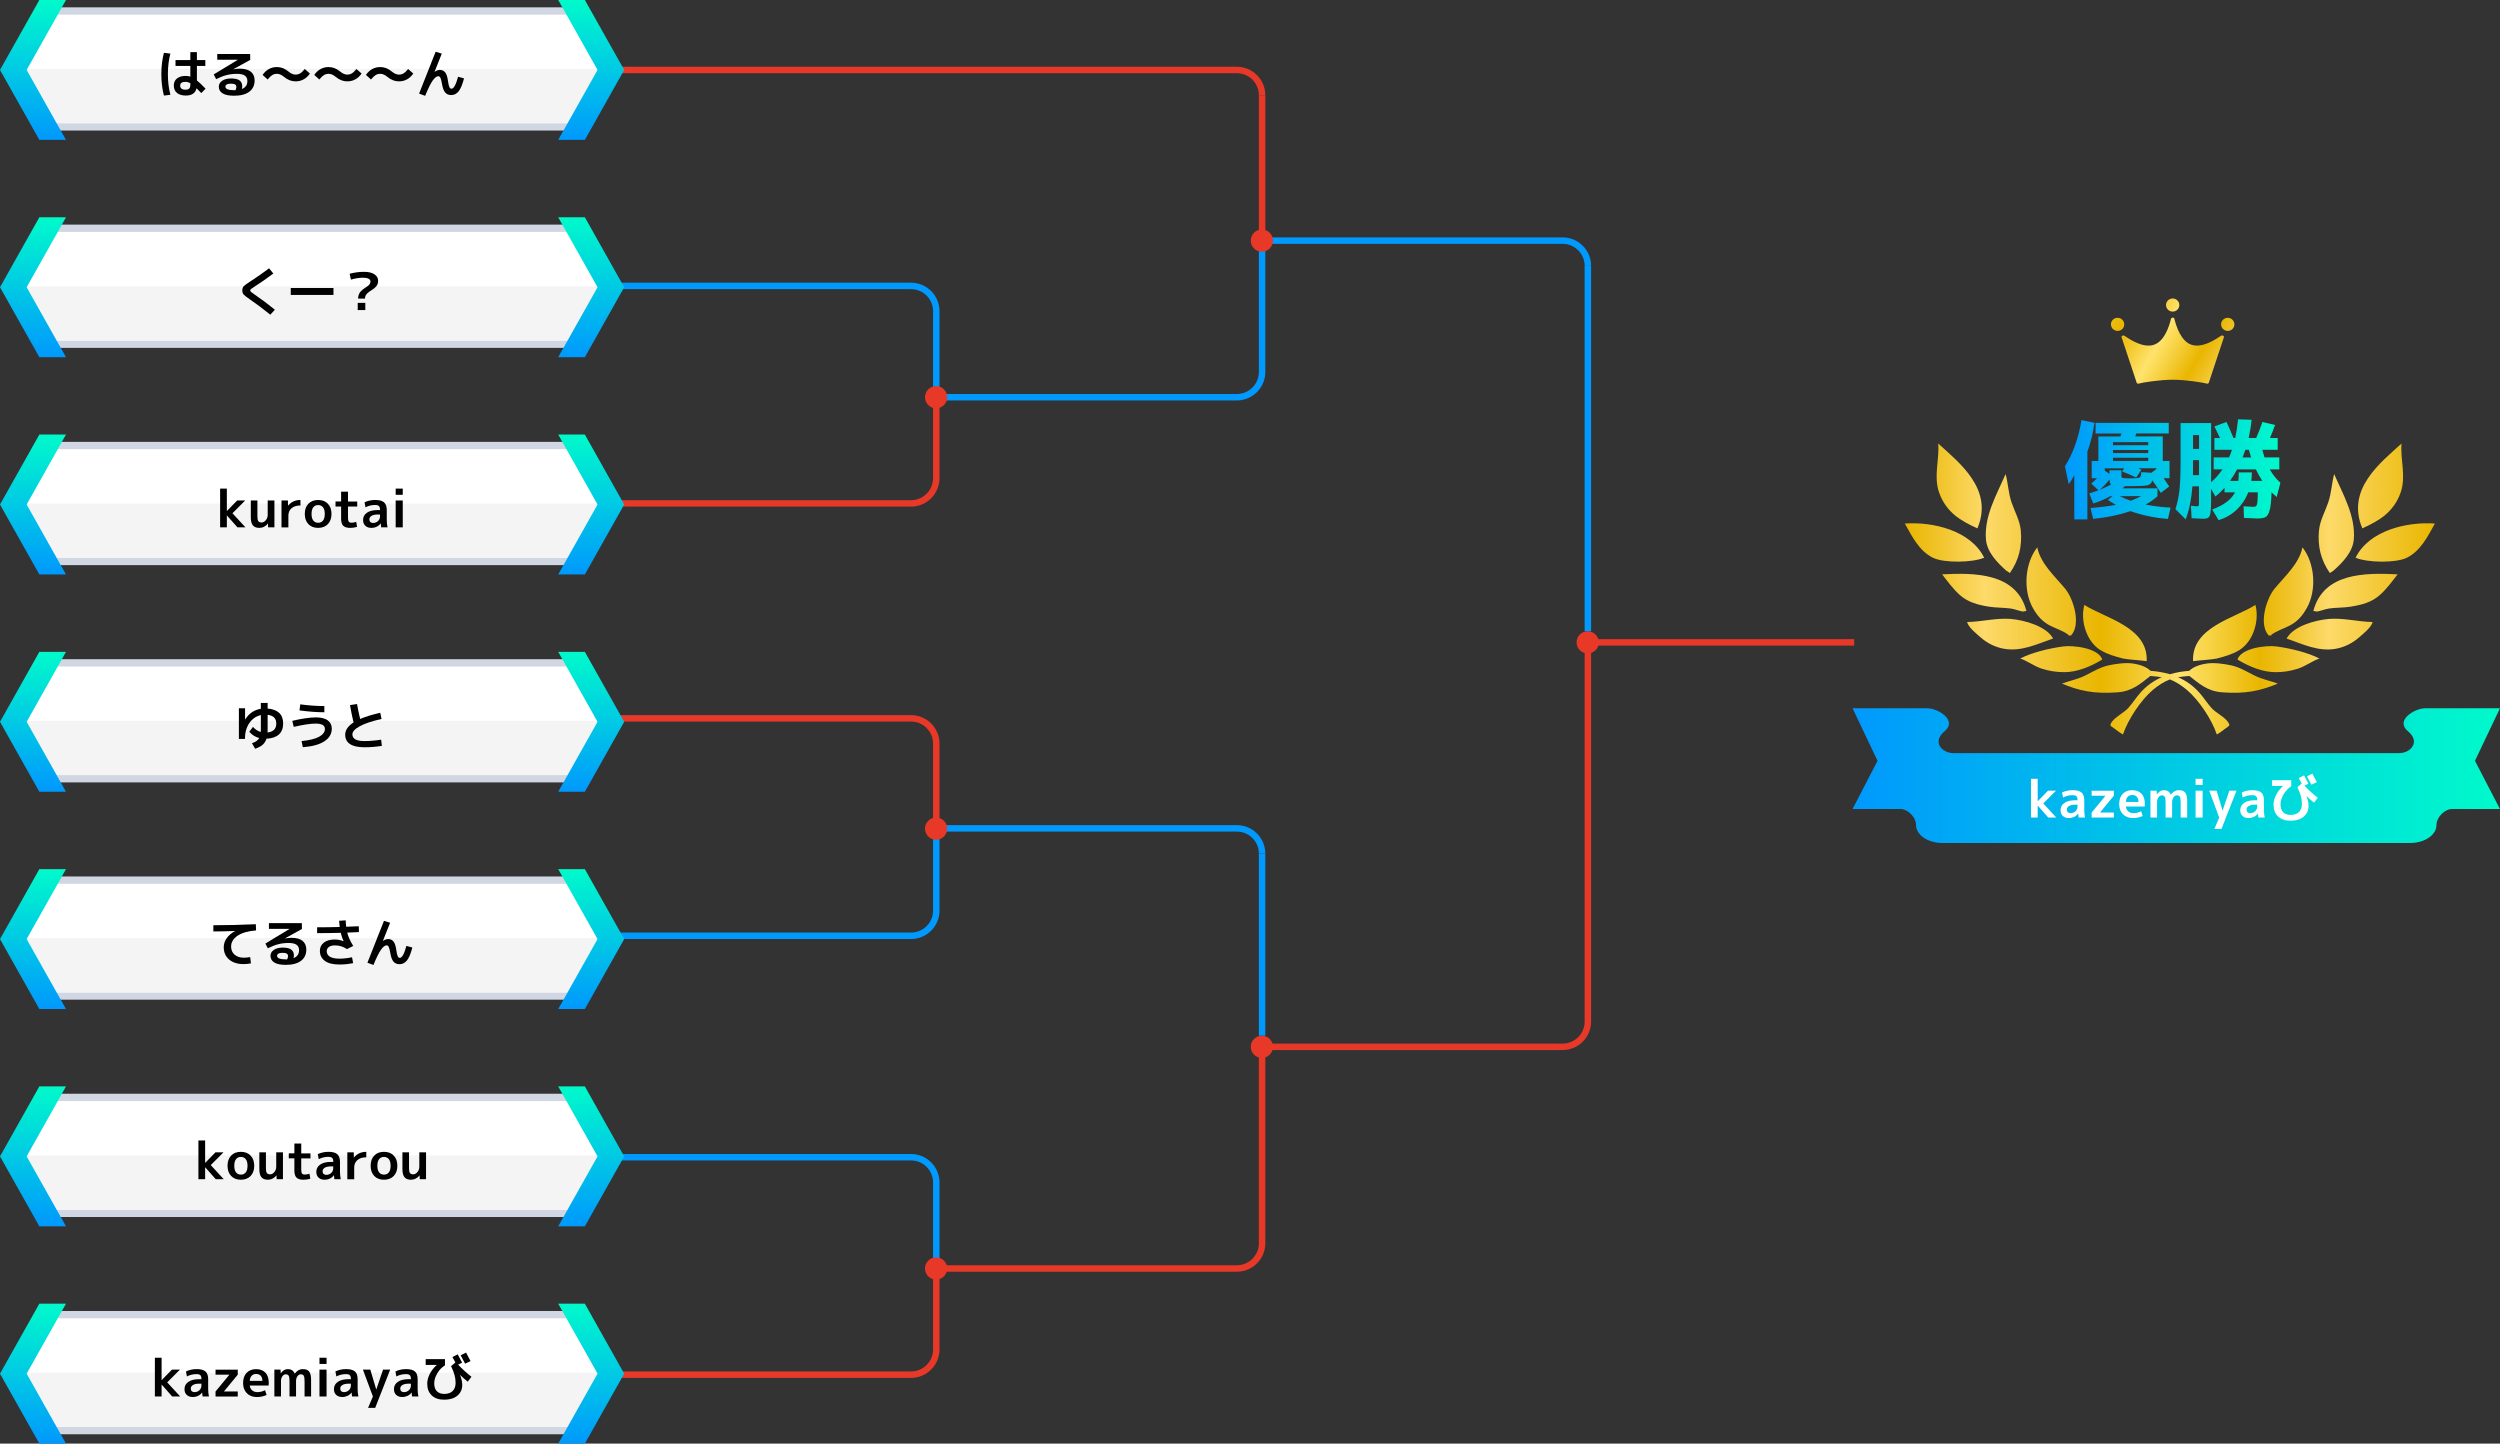 <?xml version="1.0" encoding="UTF-8"?>
<svg id="_レイヤー_2" data-name="レイヤー 2" xmlns="http://www.w3.org/2000/svg" xmlns:xlink="http://www.w3.org/1999/xlink" viewBox="0 0 773.99 446.93">
  <rect x="0" y="0" width="773.99" height="446.93" fill="#333333" stroke="none"/>
  <defs>
    <style>
      .cls-1 {
        fill: url(#_新規グラデーションスウォッチ_1-14);
      }

      .cls-1, .cls-2, .cls-3, .cls-4, .cls-5, .cls-6, .cls-7, .cls-8, .cls-9, .cls-10, .cls-11, .cls-12, .cls-13, .cls-14, .cls-15, .cls-16, .cls-17, .cls-18, .cls-19, .cls-20, .cls-21, .cls-22, .cls-23, .cls-24, .cls-25, .cls-26 {
        stroke-width: 0px;
      }

      .cls-2 {
        fill: url(#_新規グラデーションスウォッチ_1-11);
      }

      .cls-3 {
        fill: url(#_新規グラデーションスウォッチ_1-13);
      }

      .cls-4 {
        fill: url(#_新規グラデーションスウォッチ_1-16);
      }

      .cls-5 {
        fill: url(#_新規グラデーションスウォッチ_1-10);
      }

      .cls-6 {
        fill: url(#_新規グラデーションスウォッチ_1-15);
      }

      .cls-7 {
        fill: url(#_新規グラデーションスウォッチ_1-12);
      }

      .cls-8 {
        fill: url(#_新規グラデーションスウォッチ_1);
      }

      .cls-9 {
        fill: url(#_名称未設定グラデーション_218);
      }

      .cls-10 {
        fill: url(#_新規グラデーションスウォッチ_1-9);
      }

      .cls-11 {
        fill: url(#_新規グラデーションスウォッチ_1-2);
      }

      .cls-12 {
        fill: url(#_新規グラデーションスウォッチ_1-4);
      }

      .cls-13 {
        fill: url(#_新規グラデーションスウォッチ_1-3);
      }

      .cls-14 {
        fill: url(#_新規グラデーションスウォッチ_1-8);
      }

      .cls-15 {
        fill: url(#_新規グラデーションスウォッチ_1-7);
      }

      .cls-16 {
        fill: url(#_新規グラデーションスウォッチ_1-5);
      }

      .cls-17 {
        fill: url(#_新規グラデーションスウォッチ_1-6);
      }

      .cls-27 {
        stroke: #0099fd;
      }

      .cls-27, .cls-28 {
        fill: none;
        stroke-miterlimit: 10;
        stroke-width: 2px;
      }

      .cls-28 {
        stroke: #e73828;
      }

      .cls-18 {
        fill: url(#_名称未設定グラデーション_218-2);
      }

      .cls-19 {
        fill: url(#_名称未設定グラデーション_218-4);
      }

      .cls-20 {
        fill: url(#_名称未設定グラデーション_218-3);
      }

      .cls-21 {
        fill: url(#_名称未設定グラデーション_218-5);
      }

      .cls-23 {
        fill: #d1d7e2;
      }

      .cls-24 {
        fill: #fff;
      }

      .cls-25 {
        fill: #e73828;
      }

      .cls-26 {
        fill: #f4f4f4;
      }
    </style>
    <linearGradient id="_新規グラデーションスウォッチ_1" data-name="新規グラデーションスウォッチ 1" x1="10.21" y1="43.31" x2="10.21" y2="0" gradientUnits="userSpaceOnUse">
      <stop offset="0" stop-color="#0099fd"/>
      <stop offset="1" stop-color="#00facb"/>
    </linearGradient>
    <linearGradient id="_新規グラデーションスウォッチ_1-2" data-name="新規グラデーションスウォッチ 1" x1="183.04" x2="183.04" xlink:href="#_新規グラデーションスウォッチ_1"/>
    <linearGradient id="_新規グラデーションスウォッチ_1-3" data-name="新規グラデーションスウォッチ 1" y1="110.58" y2="67.27" xlink:href="#_新規グラデーションスウォッチ_1"/>
    <linearGradient id="_新規グラデーションスウォッチ_1-4" data-name="新規グラデーションスウォッチ 1" x1="183.04" y1="110.58" x2="183.04" y2="67.27" xlink:href="#_新規グラデーションスウォッチ_1"/>
    <linearGradient id="_新規グラデーションスウォッチ_1-5" data-name="新規グラデーションスウォッチ 1" y1="177.85" y2="134.54" xlink:href="#_新規グラデーションスウォッチ_1"/>
    <linearGradient id="_新規グラデーションスウォッチ_1-6" data-name="新規グラデーションスウォッチ 1" x1="183.04" y1="177.85" x2="183.04" y2="134.54" xlink:href="#_新規グラデーションスウォッチ_1"/>
    <linearGradient id="_新規グラデーションスウォッチ_1-7" data-name="新規グラデーションスウォッチ 1" y1="245.12" y2="201.81" xlink:href="#_新規グラデーションスウォッチ_1"/>
    <linearGradient id="_新規グラデーションスウォッチ_1-8" data-name="新規グラデーションスウォッチ 1" x1="183.04" y1="245.12" x2="183.04" y2="201.81" xlink:href="#_新規グラデーションスウォッチ_1"/>
    <linearGradient id="_新規グラデーションスウォッチ_1-9" data-name="新規グラデーションスウォッチ 1" y1="312.39" y2="269.08" xlink:href="#_新規グラデーションスウォッチ_1"/>
    <linearGradient id="_新規グラデーションスウォッチ_1-10" data-name="新規グラデーションスウォッチ 1" x1="183.04" y1="312.39" x2="183.04" y2="269.08" xlink:href="#_新規グラデーションスウォッチ_1"/>
    <linearGradient id="_新規グラデーションスウォッチ_1-11" data-name="新規グラデーションスウォッチ 1" y1="379.66" y2="336.35" xlink:href="#_新規グラデーションスウォッチ_1"/>
    <linearGradient id="_新規グラデーションスウォッチ_1-12" data-name="新規グラデーションスウォッチ 1" x1="183.04" y1="379.66" x2="183.04" y2="336.35" xlink:href="#_新規グラデーションスウォッチ_1"/>
    <linearGradient id="_新規グラデーションスウォッチ_1-13" data-name="新規グラデーションスウォッチ 1" y1="446.93" y2="403.62" xlink:href="#_新規グラデーションスウォッチ_1"/>
    <linearGradient id="_新規グラデーションスウォッチ_1-14" data-name="新規グラデーションスウォッチ 1" x1="183.04" y1="446.93" x2="183.04" y2="403.62" xlink:href="#_新規グラデーションスウォッチ_1"/>
    <linearGradient id="_名称未設定グラデーション_218" data-name="名称未設定グラデーション 218" x1="589.74" y1="182.35" x2="753.84" y2="182.35" gradientUnits="userSpaceOnUse">
      <stop offset="0" stop-color="#e9b600"/>
      <stop offset=".07" stop-color="#f1c52d"/>
      <stop offset=".15" stop-color="#fdda6a"/>
      <stop offset=".37" stop-color="#e9b600"/>
      <stop offset=".44" stop-color="#f2c92d"/>
      <stop offset=".52" stop-color="#ffe36c"/>
      <stop offset=".67" stop-color="#e9b600"/>
      <stop offset=".73" stop-color="#f1c52d"/>
      <stop offset=".8" stop-color="#fdda6a"/>
      <stop offset="1" stop-color="#e9b600"/>
    </linearGradient>
    <linearGradient id="_新規グラデーションスウォッチ_1-15" data-name="新規グラデーションスウォッチ 1" x1="573.54" y1="240.13" x2="773.99" y2="240.13" xlink:href="#_新規グラデーションスウォッチ_1"/>
    <linearGradient id="_新規グラデーションスウォッチ_1-16" data-name="新規グラデーションスウォッチ 1" x1="639.28" y1="145.43" x2="706.01" y2="145.43" xlink:href="#_新規グラデーションスウォッチ_1"/>
    <linearGradient id="_名称未設定グラデーション_218-2" data-name="名称未設定グラデーション 218" x1="636.46" y1="73.34" x2="709.97" y2="116.21" xlink:href="#_名称未設定グラデーション_218"/>
    <linearGradient id="_名称未設定グラデーション_218-3" data-name="名称未設定グラデーション 218" x1="638.2" y1="70.39" x2="711.72" y2="113.26" xlink:href="#_名称未設定グラデーション_218"/>
    <linearGradient id="_名称未設定グラデーション_218-4" data-name="名称未設定グラデーション 218" x1="629.45" y1="85.17" x2="702.96" y2="128.04" xlink:href="#_名称未設定グラデーション_218"/>
    <linearGradient id="_名称未設定グラデーション_218-5" data-name="名称未設定グラデーション 218" x1="629.6" y1="84.87" x2="703.12" y2="127.75" xlink:href="#_名称未設定グラデーション_218"/>
  </defs>
  <g id="_レイヤー_2-2" data-name="レイヤー 2">
    <g>
      <line class="cls-28" x1="390.74" y1="74.49" x2="390.74" y2="29.49"/>
      <path class="cls-28" d="M390.74,29.49c0-4.32-3.5-7.82-7.82-7.82h-192.71"/>
      <line class="cls-27" x1="390.74" y1="320.64" x2="390.74" y2="264.28"/>
      <path class="cls-27" d="M390.74,264.28c0-4.32-3.5-7.82-7.82-7.82h-93.05"/>
      <path class="cls-28" d="M288.81,392.72h94.11c4.32,0,7.82-3.5,7.82-7.82v-60.81"/>
      <path class="cls-27" d="M289.87,121.39v-25.05c0-4.32-3.5-7.82-7.82-7.82h-94.11"/>
      <path class="cls-28" d="M187.94,155.85h94.11c4.32,0,7.82-3.5,7.82-7.82v-26.64"/>
      <path class="cls-27" d="M289.87,256.85v25.05c0,4.32-3.5,7.82-7.82,7.82h-94.11"/>
      <path class="cls-28" d="M187.94,222.4h94.11c4.32,0,7.82,3.5,7.82,7.82v26.64"/>
      <path class="cls-27" d="M289.87,391.14v-25.05c0-4.32-3.5-7.82-7.82-7.82h-94.11"/>
      <path class="cls-28" d="M187.94,425.59h94.11c4.32,0,7.82-3.5,7.82-7.82v-26.64"/>
      <circle class="cls-25" cx="390.67" cy="324.09" r="3.44"/>
      <line class="cls-28" x1="574.05" y1="198.88" x2="490.54" y2="198.88"/>
      <line class="cls-27" x1="491.6" y1="195.44" x2="491.6" y2="82.31"/>
      <path class="cls-27" d="M491.6,82.31c0-4.32-3.5-7.82-7.82-7.82h-93.05"/>
      <path class="cls-28" d="M389.67,324.09h94.11c4.32,0,7.82-3.5,7.82-7.82v-117.39"/>
      <circle class="cls-25" cx="491.54" cy="198.88" r="3.44"/>
      <circle class="cls-25" cx="289.81" cy="392.72" r="3.44"/>
      <circle class="cls-25" cx="289.81" cy="256.55" r="3.44"/>
      <path class="cls-27" d="M288.81,122.98h94.11c4.32,0,7.82-3.5,7.82-7.82v-40.67"/>
      <circle class="cls-25" cx="289.81" cy="122.98" r="3.44"/>
      <g>
        <g>
          <polygon class="cls-23" points="179.57 40.42 12.71 40.42 2.07 21.93 12.71 2.27 179.57 2.27 190.2 21.93 179.57 40.42"/>
          <polygon class="cls-24" points="177.9 38.15 14.37 38.15 5.01 21.86 14.37 4.54 177.9 4.54 187.27 21.86 177.9 38.15"/>
          <polygon class="cls-26" points="179.46 38.15 13.8 38.15 4.44 21.35 188.83 21.35 179.46 38.15"/>
          <polygon class="cls-8" points="20.43 0 12.18 0 0 21.65 12.18 43.31 20.43 43.31 8.25 21.65 20.43 0"/>
          <polygon class="cls-11" points="172.82 43.31 181.07 43.31 193.25 21.65 181.07 0 172.82 0 185 21.65 172.82 43.31"/>
        </g>
        <g>
          <path class="cls-22" d="M52.75,16.59c-.51,1.95-.77,4.08-.77,6.38s.26,4.43.77,6.38l-2,.24c-.53-2.04-.8-4.25-.8-6.62s.27-4.59.8-6.62l2,.24ZM63.57,20.41h-2.61v4.5c.64.5,1.54,1.35,2.69,2.56l-1.34,1.34c-.46-.5-.94-1-1.46-1.49-.34,1.5-1.45,2.26-3.31,2.26-1.18,0-2.1-.27-2.75-.81-.65-.54-.98-1.3-.98-2.28,0-.93.32-1.66.97-2.19s1.57-.8,2.76-.8c.49,0,.95.08,1.39.22v-3.31h-4.59v-1.81h4.59v-2.46h2.03v2.46h2.61v1.81ZM58.93,25.77c-.5-.29-1-.43-1.49-.43-1.11,0-1.66.38-1.66,1.15,0,.85.55,1.28,1.66,1.28.52,0,.9-.12,1.14-.36.23-.24.35-.64.35-1.19v-.45Z"/>
          <path class="cls-22" d="M74.88,27.56c1.14-.45,1.71-1.27,1.71-2.48,0-.74-.26-1.29-.78-1.66-.52-.37-1.34-.56-2.47-.56s-2.17.13-3.16.38c-.99.25-2.08.67-3.27,1.27l-.74-1.47,7.47-4.53v-.02h-6.38v-1.76h10.19l.02,1.81-5.25,2.91.02.02c.7-.14,1.35-.21,1.95-.21,1.53,0,2.68.31,3.46.94.78.63,1.18,1.53,1.18,2.69,0,1.51-.55,2.69-1.65,3.51s-2.66,1.24-4.69,1.24c-1.59,0-2.78-.24-3.57-.73-.79-.48-1.18-1.19-1.18-2.1,0-.7.34-1.3,1.01-1.78s1.6-.73,2.78-.73,2.1.2,2.64.61.82,1,.82,1.79c0,.29-.04.58-.11.86ZM72.91,27.91c.18-.39.27-.72.27-.99,0-.33-.13-.58-.38-.76-.26-.18-.71-.26-1.38-.26-.53,0-.94.09-1.22.26-.28.18-.42.39-.42.65,0,.75.91,1.12,2.72,1.12.04,0,.11,0,.21,0,.1,0,.17,0,.21,0Z"/>
          <path class="cls-22" d="M81.3,23.18c1.13-1.61,2.61-2.42,4.45-2.42,1.26,0,2.44.46,3.55,1.38.76.64,1.49.96,2.21.96.52,0,1-.13,1.42-.38.43-.26.9-.71,1.42-1.36l1.6,1.41c-1.13,1.61-2.61,2.42-4.45,2.42-1.26,0-2.44-.46-3.55-1.38-.76-.64-1.49-.96-2.21-.96-.52,0-1,.13-1.43.38-.43.26-.91.71-1.45,1.38l-1.57-1.42Z"/>
          <path class="cls-22" d="M97.3,23.18c1.13-1.61,2.61-2.42,4.45-2.42,1.26,0,2.44.46,3.55,1.38.76.64,1.49.96,2.21.96.52,0,1-.13,1.42-.38.43-.26.9-.71,1.42-1.36l1.6,1.41c-1.13,1.61-2.61,2.42-4.45,2.42-1.26,0-2.44-.46-3.55-1.38-.76-.64-1.49-.96-2.21-.96-.52,0-1,.13-1.43.38-.43.26-.91.71-1.45,1.38l-1.57-1.42Z"/>
          <path class="cls-22" d="M113.3,23.18c1.13-1.61,2.61-2.42,4.45-2.42,1.26,0,2.44.46,3.55,1.38.76.64,1.49.96,2.21.96.52,0,1-.13,1.42-.38.43-.26.9-.71,1.42-1.36l1.6,1.41c-1.13,1.61-2.61,2.42-4.45,2.42-1.26,0-2.44-.46-3.55-1.38-.76-.64-1.49-.96-2.21-.96-.52,0-1,.13-1.43.38-.43.26-.91.71-1.45,1.38l-1.57-1.42Z"/>
          <path class="cls-22" d="M136.78,16.59c-.73,1.76-1.47,3.64-2.24,5.63l.03.02c.54-.39,1.08-.59,1.62-.59.69,0,1.24.26,1.65.78s.69,1.41.86,2.67c.13.93.27,1.55.44,1.88s.38.49.63.49c.7,0,1.39-1.24,2.05-3.71l1.84.51c-.5,1.92-1.06,3.26-1.69,4.02-.62.76-1.38,1.14-2.26,1.14-.81,0-1.45-.27-1.9-.81-.46-.54-.79-1.49-1.01-2.84-.14-.82-.29-1.39-.46-1.71-.17-.32-.38-.48-.62-.48-.54,0-1.13.45-1.76,1.34-.63.89-1.41,2.47-2.34,4.74l-1.87-.69c1.44-3.7,3.15-8.02,5.12-12.96l1.92.58Z"/>
        </g>
      </g>
      <g>
        <g>
          <polygon class="cls-23" points="179.57 107.69 12.71 107.69 2.07 89.2 12.71 69.54 179.57 69.54 190.2 89.2 179.57 107.69"/>
          <polygon class="cls-24" points="177.9 105.42 14.37 105.42 5.01 89.13 14.37 71.81 177.9 71.81 187.27 89.13 177.9 105.42"/>
          <polygon class="cls-26" points="179.46 105.42 13.8 105.42 4.44 88.62 188.83 88.62 179.46 105.42"/>
          <polygon class="cls-13" points="20.43 67.27 12.18 67.27 0 88.93 12.18 110.58 20.43 110.58 8.25 88.93 20.43 67.27"/>
          <polygon class="cls-12" points="172.82 110.58 181.07 110.58 193.25 88.93 181.07 67.27 172.82 67.27 185 88.93 172.82 110.58"/>
        </g>
        <g>
          <path class="cls-22" d="M83.31,83.06l1.31,1.62c-2.01,1.51-3.89,2.83-5.65,3.95-.64.41-1.05.68-1.23.83s-.27.3-.27.46c0,.15.08.3.24.45s.53.42,1.12.82c2.09,1.42,4.18,2.99,6.27,4.7l-1.42,1.54c-2.16-1.75-4.19-3.28-6.1-4.59-1.16-.8-1.88-1.35-2.15-1.66s-.41-.73-.41-1.25c0-.57.14-1,.43-1.31.29-.31,1.01-.84,2.18-1.58,1.93-1.25,3.82-2.57,5.68-3.97Z"/>
          <path class="cls-22" d="M90.02,91.31v-2.14h13.22v2.14h-13.22Z"/>
          <path class="cls-22" d="M108.26,84.75c1.48-.39,2.96-.59,4.42-.59s2.46.25,3.23.76,1.15,1.18,1.15,2.01c0,.38-.05.73-.16,1.02-.11.3-.28.57-.52.82-.24.25-.45.44-.63.58s-.45.32-.8.54c-.33.21-.57.38-.73.49-.16.11-.34.28-.57.5s-.39.45-.49.7-.16.54-.17.86h-2.13c0-.35.05-.68.15-1,.1-.31.22-.58.34-.78s.31-.43.56-.66c.25-.23.45-.4.6-.51.15-.11.38-.26.66-.46.35-.24.61-.42.78-.54.17-.13.33-.31.5-.54.16-.23.25-.48.25-.74,0-.82-.79-1.23-2.35-1.23-1.11,0-2.34.2-3.7.59l-.4-1.81ZM110.75,96v-2.24h2.35v2.24h-2.35Z"/>
        </g>
      </g>
      <g>
        <g>
          <polygon class="cls-23" points="179.57 174.96 12.71 174.96 2.07 156.47 12.71 136.81 179.57 136.81 190.2 156.47 179.57 174.96"/>
          <polygon class="cls-24" points="177.9 172.69 14.37 172.69 5.01 156.4 14.37 139.08 177.9 139.08 187.27 156.4 177.9 172.69"/>
          <polygon class="cls-26" points="179.46 172.69 13.8 172.69 4.44 155.89 188.83 155.89 179.46 172.69"/>
          <polygon class="cls-16" points="20.43 134.54 12.18 134.54 0 156.2 12.18 177.85 20.43 177.85 8.25 156.2 20.43 134.54"/>
          <polygon class="cls-17" points="172.82 177.85 181.07 177.85 193.25 156.2 181.07 134.54 172.82 134.54 185 156.2 172.82 177.85"/>
        </g>
        <g>
          <path class="cls-22" d="M70.26,159.59h-.03v3.68h-2.08v-12h2.08v6.93h.03l3.17-3.25h2.48l-3.95,3.95,4.03,4.37h-2.48l-3.25-3.68Z"/>
          <path class="cls-22" d="M79.69,154.95v4.96c0,.71.1,1.2.3,1.46.2.26.54.39,1.02.39s.9-.24,1.29-.71c.39-.47.58-1.03.58-1.67v-4.43h2.08v8.32h-1.95l-.05-1.17h-.03c-.32.42-.71.74-1.18.98-.47.24-.96.35-1.46.35-.91,0-1.57-.26-2-.78-.43-.52-.64-1.36-.64-2.54v-5.17h2.05Z"/>
          <path class="cls-22" d="M87.16,154.95h1.98l.03,1.6h.03c.95-1.17,2.22-1.76,3.82-1.76v1.7c-1.18,0-2.1.29-2.76.86-.66.57-.98,1.34-.98,2.3v3.63h-2.13v-8.32Z"/>
          <path class="cls-22" d="M95.47,155.96c.74-.78,1.75-1.17,3.02-1.17s2.28.39,3.02,1.17c.75.78,1.12,1.83,1.12,3.15s-.37,2.37-1.12,3.15c-.75.78-1.75,1.17-3.02,1.17s-2.27-.39-3.02-1.17c-.74-.78-1.11-1.83-1.11-3.15s.37-2.37,1.11-3.15ZM98.49,161.85c.65,0,1.16-.23,1.52-.7.36-.46.54-1.14.54-2.04s-.18-1.58-.54-2.04c-.36-.46-.87-.7-1.52-.7s-1.14.23-1.5.7c-.36.46-.54,1.14-.54,2.04s.18,1.58.54,2.04c.36.46.86.7,1.5.7Z"/>
          <path class="cls-22" d="M107.74,155.27h2.86v1.55h-2.86v3.41c0,.63.08,1.05.24,1.27.16.22.45.33.86.33.51,0,.99-.09,1.44-.27l.27,1.55c-.66.21-1.38.32-2.14.32-.98,0-1.69-.22-2.14-.66-.44-.44-.66-1.16-.66-2.18v-3.78h-1.73v-1.55h1.73v-3.04h2.13v3.04Z"/>
          <path class="cls-22" d="M116.17,154.79c1.27,0,2.18.25,2.74.74.55.5.83,1.3.83,2.41v3.09c0,.76.08,1.5.24,2.24h-1.97c-.06-.35-.11-.76-.14-1.23h-.03c-.3.44-.7.78-1.21,1.02-.51.25-1.06.37-1.66.37-.78,0-1.4-.22-1.86-.65-.46-.43-.7-1.03-.7-1.8,0-.93.39-1.67,1.18-2.23.78-.56,1.91-.84,3.38-.84h.69v-.05c0-.57-.11-.96-.34-1.18s-.62-.34-1.2-.34c-1.05,0-2.03.24-2.96.72l-.3-1.55c1.01-.48,2.12-.72,3.31-.72ZM114.36,160.82c0,.34.1.61.3.8.2.19.48.29.83.29.61,0,1.12-.2,1.54-.59s.62-.89.62-1.49v-.54h-.69c-.84,0-1.49.14-1.94.42-.45.28-.67.65-.67,1.11Z"/>
          <path class="cls-22" d="M122.5,153.19v-1.92h2.19v1.92h-2.19ZM122.5,163.27v-8.32h2.19v8.32h-2.19Z"/>
        </g>
      </g>
      <g>
        <g>
          <polygon class="cls-23" points="179.57 242.23 12.71 242.23 2.07 223.74 12.71 204.08 179.57 204.08 190.2 223.74 179.57 242.23"/>
          <polygon class="cls-24" points="177.9 239.96 14.37 239.96 5.01 223.67 14.37 206.35 177.9 206.35 187.27 223.67 177.9 239.96"/>
          <polygon class="cls-26" points="179.46 239.96 13.8 239.96 4.44 223.16 188.83 223.16 179.46 239.96"/>
          <polygon class="cls-15" points="20.43 201.81 12.18 201.81 0 223.47 12.18 245.12 20.43 245.12 8.25 223.47 20.43 201.81"/>
          <polygon class="cls-14" points="172.82 245.12 181.07 245.12 193.25 223.47 181.07 201.81 172.82 201.81 185 223.47 172.82 245.12"/>
        </g>
        <g>
          <path class="cls-22" d="M75.87,219.29v3.46h.03c1.16-1.87,2.78-2.97,4.85-3.31v-1.81h2.11v1.74c1.57.12,2.76.57,3.58,1.35.82.78,1.22,1.89,1.22,3.3s-.44,2.59-1.33,3.38c-.89.79-2.16,1.23-3.82,1.3-.26.78-.66,1.41-1.21,1.89-.55.48-1.32.88-2.31,1.22l-.98-1.7c1.13-.41,1.88-.94,2.26-1.62-1.2-.3-2.23-.94-3.1-1.94l1.15-1.5c.68.78,1.49,1.3,2.42,1.57.01-.16.02-.42.02-.78v-4.45c-1.47.33-2.66,1.16-3.57,2.48-.91,1.32-1.36,2.96-1.36,4.9h-1.87v-9.49h1.92ZM82.83,226.77c1.8-.21,2.7-1.12,2.7-2.74s-.89-2.51-2.67-2.72v4.54c0,.22,0,.53-.03.91Z"/>
          <path class="cls-22" d="M90.48,223.18c1.25-.32,2.55-.58,3.9-.78s2.49-.3,3.42-.3c1.66,0,2.9.32,3.71.95.8.63,1.21,1.48,1.21,2.52,0,1.61-.76,2.92-2.27,3.92-1.51,1-3.74,1.62-6.69,1.84l-.4-1.89c2.46-.25,4.29-.7,5.46-1.36,1.18-.66,1.77-1.46,1.77-2.4,0-1.11-.96-1.66-2.88-1.66-1.55,0-3.8.34-6.77,1.02l-.45-1.87ZM92.72,219.93l.24-1.87c2.55.35,5.04.53,7.46.53v1.92c-2.35,0-4.91-.19-7.7-.58Z"/>
          <path class="cls-22" d="M108.35,218.29l2.19-.34c.22,1.35.54,2.9.96,4.64,1.61-.7,3.69-1.34,6.22-1.92l.4,1.92c-3,.67-5.25,1.42-6.76,2.26s-2.26,1.66-2.26,2.5c0,1.39,1.24,2.08,3.73,2.08,1.55,0,3.27-.14,5.17-.43l.22,1.92c-1.85.29-3.64.43-5.39.43-1.97,0-3.46-.33-4.46-.99-1-.66-1.5-1.63-1.5-2.9,0-1.42.86-2.68,2.59-3.79-.43-1.77-.79-3.56-1.1-5.38Z"/>
        </g>
      </g>
      <g>
        <g>
          <polygon class="cls-23" points="179.57 309.5 12.71 309.5 2.07 291.01 12.71 271.35 179.57 271.35 190.2 291.01 179.57 309.5"/>
          <polygon class="cls-24" points="177.9 307.24 14.37 307.24 5.01 290.94 14.37 273.62 177.9 273.62 187.27 290.94 177.9 307.24"/>
          <polygon class="cls-26" points="179.46 307.24 13.8 307.24 4.44 290.43 188.83 290.43 179.46 307.24"/>
          <polygon class="cls-10" points="20.43 269.08 12.18 269.08 0 290.74 12.18 312.39 20.43 312.39 8.25 290.74 20.43 269.08"/>
          <polygon class="cls-5" points="172.82 312.39 181.07 312.39 193.25 290.74 181.07 269.08 172.82 269.08 185 290.74 172.82 312.39"/>
        </g>
        <g>
          <path class="cls-22" d="M66.05,286.45c4.31,0,8.69-.11,13.15-.32l.08,1.92c-2.55.21-4.47.77-5.78,1.68-1.3.91-1.95,2.01-1.95,3.31,0,1.07.36,1.91,1.09,2.53.73.62,1.68.93,2.86.93.62,0,1.27-.06,1.95-.19l.24,1.95c-.8.15-1.57.22-2.3.22-1.87,0-3.35-.47-4.46-1.42s-1.66-2.22-1.66-3.81c0-.98.3-1.91.91-2.78.61-.88,1.47-1.61,2.59-2.21v-.03c-2.34.1-4.58.14-6.72.14v-1.92Z"/>
          <path class="cls-22" d="M90.88,296.64c1.14-.45,1.71-1.27,1.71-2.48,0-.74-.26-1.29-.78-1.66-.52-.37-1.34-.56-2.47-.56s-2.17.13-3.16.38c-.99.25-2.08.67-3.27,1.27l-.74-1.47,7.47-4.53v-.02h-6.38v-1.76h10.19l.02,1.81-5.25,2.91.02.02c.7-.14,1.35-.21,1.95-.21,1.53,0,2.68.31,3.46.94.78.63,1.18,1.53,1.18,2.69,0,1.51-.55,2.69-1.65,3.51s-2.66,1.24-4.69,1.24c-1.59,0-2.78-.24-3.57-.73-.79-.48-1.18-1.19-1.18-2.1,0-.7.34-1.3,1.01-1.78s1.6-.73,2.78-.73,2.1.2,2.64.61.82,1,.82,1.79c0,.29-.04.58-.11.86ZM88.91,297c.18-.39.27-.72.27-.99,0-.33-.13-.58-.38-.76-.26-.18-.71-.26-1.38-.26-.53,0-.94.09-1.22.26-.28.18-.42.39-.42.65,0,.75.91,1.12,2.72,1.12.04,0,.11,0,.21,0,.1,0,.17,0,.21,0Z"/>
          <path class="cls-22" d="M106.37,291.41l.02-.02c-.37-.76-.67-1.62-.9-2.59-2.46.06-4.9.1-7.31.1v-1.81c2.31,0,4.65-.03,6.99-.1-.09-.65-.14-1.29-.18-1.92l2.03-.13c.03.77.09,1.43.16,1.98,1.71-.06,3-.12,3.89-.16l.06,1.81c-.8.04-2.01.1-3.63.16.33,1.33.95,2.71,1.86,4.13l-1.94.98c-1.15-.77-2.39-1.15-3.71-1.15-.81,0-1.44.16-1.89.49-.45.33-.67.77-.67,1.32,0,.74.33,1.3.99,1.7.66.4,1.65.6,2.96.6,1.17,0,2.47-.14,3.89-.43l.34,1.81c-1.36.29-2.76.43-4.22.43-2.05,0-3.57-.38-4.58-1.15-1-.77-1.5-1.79-1.5-3.06,0-1.07.41-1.92,1.22-2.56.81-.64,1.94-.96,3.38-.96.94,0,1.86.18,2.75.53Z"/>
          <path class="cls-22" d="M120.78,285.67c-.73,1.76-1.47,3.64-2.24,5.63l.03.02c.54-.39,1.08-.59,1.62-.59.69,0,1.24.26,1.65.78s.69,1.41.86,2.67c.13.93.27,1.55.44,1.88s.38.49.63.49c.7,0,1.39-1.24,2.05-3.71l1.84.51c-.5,1.92-1.06,3.26-1.69,4.02-.62.76-1.38,1.14-2.26,1.14-.81,0-1.45-.27-1.9-.81-.46-.54-.79-1.49-1.01-2.84-.14-.82-.29-1.39-.46-1.71-.17-.32-.38-.48-.62-.48-.54,0-1.13.45-1.76,1.34-.63.89-1.41,2.47-2.34,4.74l-1.87-.69c1.44-3.7,3.15-8.02,5.12-12.96l1.92.58Z"/>
        </g>
      </g>
      <g>
        <g>
          <polygon class="cls-23" points="179.57 376.77 12.71 376.77 2.07 358.28 12.71 338.62 179.57 338.62 190.2 358.28 179.57 376.77"/>
          <polygon class="cls-24" points="177.9 374.51 14.37 374.51 5.01 358.21 14.37 340.89 177.9 340.89 187.27 358.21 177.9 374.51"/>
          <polygon class="cls-26" points="179.46 374.51 13.8 374.51 4.44 357.7 188.83 357.7 179.46 374.51"/>
          <polygon class="cls-2" points="20.43 336.35 12.18 336.35 0 358.01 12.18 379.66 20.43 379.66 8.25 358.01 20.43 336.35"/>
          <polygon class="cls-7" points="172.82 379.66 181.07 379.66 193.25 358.01 181.07 336.35 172.82 336.35 185 358.01 172.82 379.66"/>
        </g>
        <g>
          <path class="cls-22" d="M63.54,361.4h-.03v3.68h-2.08v-12h2.08v6.93h.03l3.17-3.25h2.48l-3.95,3.95,4.03,4.37h-2.48l-3.25-3.68Z"/>
          <path class="cls-22" d="M71.55,357.77c.74-.78,1.75-1.17,3.02-1.17s2.28.39,3.02,1.17c.75.78,1.12,1.83,1.12,3.15s-.37,2.37-1.12,3.15c-.75.78-1.75,1.17-3.02,1.17s-2.27-.39-3.02-1.17c-.74-.78-1.11-1.83-1.11-3.15s.37-2.37,1.11-3.15ZM74.57,363.66c.65,0,1.16-.23,1.52-.7.36-.46.54-1.14.54-2.04s-.18-1.58-.54-2.04c-.36-.46-.87-.7-1.52-.7s-1.14.23-1.5.7c-.36.46-.54,1.14-.54,2.04s.18,1.58.54,2.04c.36.46.86.7,1.5.7Z"/>
          <path class="cls-22" d="M82.33,356.76v4.96c0,.71.1,1.2.3,1.46.2.26.54.39,1.02.39s.9-.24,1.29-.71c.39-.47.58-1.03.58-1.67v-4.43h2.08v8.32h-1.95l-.05-1.17h-.03c-.32.42-.71.74-1.18.98s-.96.35-1.46.35c-.91,0-1.57-.26-2-.78-.43-.52-.64-1.36-.64-2.54v-5.17h2.05Z"/>
          <path class="cls-22" d="M93.26,357.08h2.86v1.55h-2.86v3.41c0,.63.08,1.05.24,1.27.16.22.45.33.87.33.51,0,.99-.09,1.44-.27l.27,1.55c-.66.21-1.38.32-2.14.32-.98,0-1.69-.22-2.14-.66-.44-.44-.66-1.16-.66-2.18v-3.78h-1.73v-1.55h1.73v-3.04h2.13v3.04Z"/>
          <path class="cls-22" d="M101.69,356.6c1.27,0,2.18.25,2.74.74.55.5.83,1.3.83,2.41v3.09c0,.76.08,1.5.24,2.24h-1.97c-.06-.35-.11-.76-.14-1.23h-.03c-.3.44-.7.78-1.21,1.02-.51.25-1.06.37-1.66.37-.78,0-1.4-.22-1.86-.65-.46-.43-.7-1.03-.7-1.8,0-.93.39-1.67,1.18-2.23.78-.56,1.91-.84,3.38-.84h.69v-.05c0-.57-.11-.96-.34-1.18-.22-.22-.62-.34-1.2-.34-1.04,0-2.03.24-2.96.72l-.3-1.55c1.01-.48,2.12-.72,3.31-.72ZM99.88,362.64c0,.34.1.61.3.8.2.19.48.29.83.29.61,0,1.12-.2,1.54-.59s.62-.89.62-1.49v-.54h-.69c-.84,0-1.49.14-1.94.42-.45.28-.67.65-.67,1.11Z"/>
          <path class="cls-22" d="M107.54,356.76h1.98l.03,1.6h.03c.95-1.17,2.22-1.76,3.82-1.76v1.7c-1.18,0-2.1.29-2.76.86s-.98,1.34-.98,2.3v3.63h-2.13v-8.32Z"/>
          <path class="cls-22" d="M115.86,357.77c.74-.78,1.75-1.17,3.02-1.17s2.28.39,3.02,1.17c.75.78,1.12,1.83,1.12,3.15s-.37,2.37-1.12,3.15-1.75,1.17-3.02,1.17-2.28-.39-3.02-1.17-1.11-1.83-1.11-3.15.37-2.37,1.11-3.15ZM118.87,363.66c.65,0,1.16-.23,1.52-.7s.54-1.14.54-2.04-.18-1.58-.54-2.04-.87-.7-1.52-.7-1.14.23-1.5.7c-.36.46-.54,1.14-.54,2.04s.18,1.58.54,2.04c.36.46.86.7,1.5.7Z"/>
          <path class="cls-22" d="M126.63,356.76v4.96c0,.71.1,1.2.3,1.46.2.26.54.39,1.02.39s.9-.24,1.29-.71.58-1.03.58-1.67v-4.43h2.08v8.32h-1.95l-.05-1.17h-.03c-.32.42-.71.74-1.18.98-.47.24-.96.35-1.46.35-.91,0-1.57-.26-2-.78-.43-.52-.64-1.36-.64-2.54v-5.17h2.05Z"/>
        </g>
      </g>
      <g>
        <g>
          <polygon class="cls-23" points="179.57 444.04 12.71 444.04 2.07 425.55 12.71 405.89 179.57 405.89 190.2 425.55 179.57 444.04"/>
          <polygon class="cls-24" points="177.9 441.78 14.37 441.78 5.01 425.48 14.37 408.16 177.9 408.16 187.27 425.48 177.9 441.78"/>
          <polygon class="cls-26" points="179.46 441.78 13.8 441.78 4.44 424.97 188.83 424.97 179.46 441.78"/>
          <polygon class="cls-3" points="20.43 403.62 12.18 403.62 0 425.28 12.18 446.93 20.43 446.93 8.25 425.28 20.43 403.62"/>
          <polygon class="cls-1" points="172.82 446.93 181.07 446.93 193.25 425.28 181.07 403.62 172.82 403.62 185 425.28 172.82 446.93"/>
        </g>
        <g>
          <path class="cls-22" d="M50.06,428.67h-.03v3.68h-2.08v-12h2.08v6.93h.03l3.17-3.25h2.48l-3.95,3.95,4.03,4.37h-2.48l-3.25-3.68Z"/>
          <path class="cls-22" d="M60.88,423.87c1.27,0,2.18.25,2.74.74.55.5.83,1.3.83,2.41v3.09c0,.76.08,1.5.24,2.24h-1.97c-.06-.35-.11-.76-.14-1.23h-.03c-.3.44-.7.78-1.21,1.02-.51.25-1.06.37-1.66.37-.78,0-1.4-.22-1.86-.65-.46-.43-.7-1.03-.7-1.8,0-.93.39-1.67,1.18-2.23.78-.56,1.91-.84,3.38-.84h.69v-.05c0-.57-.11-.96-.34-1.18s-.62-.34-1.2-.34c-1.05,0-2.03.24-2.96.72l-.3-1.55c1.01-.48,2.12-.72,3.31-.72ZM59.07,429.91c0,.34.1.61.3.8.2.19.48.29.83.29.61,0,1.12-.2,1.54-.59s.62-.89.62-1.49v-.54h-.69c-.84,0-1.49.14-1.94.42-.45.28-.67.65-.67,1.11Z"/>
          <path class="cls-22" d="M69.34,430.8h4.27v1.55h-6.88v-1.55l4.27-5.18v-.03h-4.27v-1.55h6.88v1.55l-4.27,5.18v.03Z"/>
          <path class="cls-22" d="M77.34,428.95c.05.63.3,1.13.73,1.5.43.37.98.55,1.64.55.79,0,1.57-.2,2.35-.59l.48,1.47c-.96.43-1.97.64-3.04.64-1.26,0-2.28-.39-3.06-1.17-.78-.78-1.18-1.83-1.18-3.15s.36-2.4,1.09-3.17c.73-.77,1.71-1.15,2.94-1.15s2.2.37,2.89,1.1c.69.74,1.03,1.79,1.03,3.17,0,.27-.02.53-.05.8h-5.82ZM77.34,427.52h3.9c-.01-.69-.18-1.22-.52-1.59-.34-.37-.81-.55-1.42-.55s-1.05.19-1.4.56-.54.9-.57,1.58Z"/>
          <path class="cls-22" d="M84.94,424.03h1.92l.05,1.12h.03c.62-.85,1.33-1.28,2.13-1.28.52,0,.96.11,1.3.32.34.21.63.56.88,1.04h.03c.69-.91,1.51-1.36,2.45-1.36s1.55.25,1.96.74c.41.5.62,1.33.62,2.5v5.23h-2.02v-4.75c0-.83-.09-1.39-.26-1.68s-.49-.43-.94-.43c-.38,0-.72.2-1.01.61-.29.41-.43.91-.43,1.5v4.75h-2.02v-4.75c0-.83-.09-1.39-.26-1.68-.18-.29-.49-.43-.94-.43-.38,0-.72.2-1.01.61s-.43.91-.43,1.5v4.75h-2.05v-8.32Z"/>
          <path class="cls-22" d="M98.91,422.27v-1.92h2.19v1.92h-2.19ZM98.91,432.35v-8.32h2.19v8.32h-2.19Z"/>
          <path class="cls-22" d="M107.15,423.87c1.27,0,2.18.25,2.74.74s.83,1.3.83,2.41v3.09c0,.76.08,1.5.24,2.24h-1.97c-.06-.35-.11-.76-.14-1.23h-.03c-.3.44-.7.78-1.21,1.02s-1.06.37-1.66.37c-.78,0-1.4-.22-1.86-.65-.46-.43-.7-1.03-.7-1.8,0-.93.39-1.67,1.18-2.23.78-.56,1.91-.84,3.38-.84h.69v-.05c0-.57-.11-.96-.34-1.18-.22-.22-.62-.34-1.2-.34-1.04,0-2.03.24-2.96.72l-.3-1.55c1.01-.48,2.12-.72,3.31-.72ZM105.34,429.91c0,.34.1.61.3.8.2.19.48.29.83.29.61,0,1.12-.2,1.54-.59s.62-.89.62-1.49v-.54h-.69c-.84,0-1.49.14-1.94.42-.45.28-.67.65-.67,1.11Z"/>
          <path class="cls-22" d="M116.48,430.16h.03l2.08-6.13h2.21l-4.64,11.84h-2.21l1.5-3.52-3.09-8.32h2.29l1.82,6.13Z"/>
          <path class="cls-22" d="M125.73,423.87c1.27,0,2.18.25,2.74.74s.83,1.3.83,2.41v3.09c0,.76.08,1.5.24,2.24h-1.97c-.06-.35-.11-.76-.14-1.23h-.03c-.3.44-.7.78-1.21,1.02s-1.06.37-1.66.37c-.78,0-1.4-.22-1.86-.65-.46-.43-.7-1.03-.7-1.8,0-.93.39-1.67,1.18-2.23.78-.56,1.91-.84,3.38-.84h.69v-.05c0-.57-.11-.96-.34-1.18-.22-.22-.62-.34-1.2-.34-1.04,0-2.03.24-2.96.72l-.3-1.55c1.01-.48,2.12-.72,3.31-.72ZM123.92,429.91c0,.34.1.61.3.8.2.19.48.29.83.29.61,0,1.12-.2,1.54-.59s.62-.89.62-1.49v-.54h-.69c-.84,0-1.49.14-1.94.42-.45.28-.67.65-.67,1.11Z"/>
          <path class="cls-22" d="M131.81,420.79h5.95v1.9c-.97.62-1.77,1.45-2.39,2.5s-.94,2.09-.94,3.11.27,1.86.82,2.42c.55.55,1.32.83,2.31.83,1.1,0,1.96-.3,2.57-.89.61-.59.92-1.43.92-2.52,0-.8-.1-1.58-.3-2.33s-.56-1.7-1.1-2.86l1.34-1.12c-.22-.43-.53-.99-.93-1.7l1.65-.83c.49.91.94,1.77,1.36,2.59l-1.25.59c1.38,1.45,2.76,2.7,4.14,3.76l-1.14,1.52c-.84-.65-1.63-1.34-2.35-2.06l-.03.03c.45,1.11.67,2.12.67,3.04,0,1.37-.5,2.47-1.5,3.31-1,.84-2.36,1.26-4.06,1.26s-2.93-.44-3.87-1.31c-.94-.88-1.41-2.09-1.41-3.65,0-.98.26-1.98.78-3.01s1.23-1.95,2.15-2.77l-.02-.03h-3.39v-1.81ZM145.68,421.39l-1.68.8c-.48-.93-.94-1.79-1.39-2.59l1.68-.85c.38.69.85,1.57,1.39,2.64Z"/>
        </g>
      </g>
      <g>
        <path class="cls-9" d="M698.27,187.28c1.32,4.94-.71,11.39-5.03,14.02-2.12,1.29-4.43,1.92-6.83,2.56-1.16.31-5.56.58-7.44.83-.52-10.48,12.71-13.24,19.3-17.4ZM714.21,188.19c3.04-5.42,2.53-13.77-1.38-18.73-1.03,5.1-5.51,9-8.65,12.82-2.55,3.1-4.98,11.03-1.81,14.45h.84s-.06-.09-.04-.18c1.74-1.31,3.83-1.89,5.75-2.89,2.44-1.28,3.97-3.12,5.28-5.47ZM717.95,164.15c-.47,4.96.55,9.24,3.37,13.26l1.14-.76c2.75-2.44,5.95-5.72,6.27-9.66.57-7.26-3.3-13.81-6.08-20.22-.79,2.95-.84,5.88-1.85,8.81-.96,2.78-2.56,5.61-2.84,8.57ZM731.36,163.58c2.65-1.14,5.31-2.7,6.71-3.82,2.41-1.94,4.19-4.41,5.18-7.34,1.72-5.11-.15-10,.25-15.1-6.51,5.94-17.24,14.14-12.13,26.26ZM753.84,162.09c-8.57-.62-20.38,2.08-24.56,10.58,3.61,1.52,12.37,1.72,15.88,0,4.23-2.09,6.48-6.63,8.68-10.58ZM742.3,177.81c-9.96-.48-22.96-.58-26.1,11.34l1.14.19c.79-.09,2.54-.79,3.79-.96,2.2-.3,4.42-.2,6.62-.56,3.42-.55,6.54-1.33,9.14-3.69,2.07-1.86,3.7-4.13,5.41-6.33ZM723.28,200.83c2.6-.48,5.04-1.71,7.02-3.44,1.23-1.08,3.89-3.18,4.25-4.81-4.48-.08-9.08-1.34-13.53-.96-4.19.35-11,2.21-13.1,6.07,5.06,1.74,9.83,4.17,15.35,3.15ZM718.09,203.88c-3.57-1.89-9.31-3.22-13.36-3.75-3.16-.41-10.73.49-12.01,3.99l.19.19c3.4,2.04,7.54,3.79,11.54,3.79,2.48,0,4.63-.32,7-1.09,2.36-.76,4.39-2.38,6.63-3.13ZM687.94,214.34c7.33.55,11.88-.46,17.27-2.7-2.28-.85-4.86-1.32-7.24-2.51-2.24-1.12-4.64-2.59-7.12-3.12-2.4-.52-5.41-.94-7.77-.57-1.71.27-3.9.87-5.3,2.24-2.06.17-4.07.49-5.99,1.06-1.92-.57-3.93-.89-6-1.06-1.39-1.37-3.6-1.97-5.3-2.24-2.36-.37-5.37.05-7.77.57-2.48.54-4.88,2-7.12,3.12-2.38,1.19-4.97,1.66-7.24,2.51,5.39,2.24,9.93,3.25,17.27,2.7,4.72-.36,7.29-2.89,10.11-5.06,1.29.08,2.54.23,3.5.39-2.44,1.07-4.68,2.61-6.64,4.85-1.3,1.49-2.36,3.16-3.68,4.65-1.31,1.49-4.22,2.86-5.2,4.47-.7,1.14-.28,1.03.89,1.92.84.64,1.72,1.33,2.65,1.83,1.55-4.6,5.51-10.65,9.31-13.84,1.52-1.27,3.33-2.48,5.22-3.21,1.88.73,3.69,1.94,5.21,3.21,3.81,3.19,7.77,9.24,9.32,13.84.92-.5,1.81-1.19,2.65-1.83,1.16-.88,1.58-.78.89-1.92-.98-1.6-3.9-2.98-5.2-4.47-1.32-1.49-2.38-3.16-3.68-4.65-1.96-2.24-4.21-3.78-6.65-4.85.96-.16,2.21-.31,3.5-.39,2.83,2.17,5.39,4.7,10.11,5.06ZM650.33,201.29c2.12,1.29,4.43,1.92,6.83,2.56,1.16.31,5.56.58,7.44.83.51-10.48-12.71-13.24-19.3-17.4-1.32,4.94.7,11.39,5.03,14.02ZM634.64,193.66c1.92,1,4.01,1.58,5.75,2.89.02.09,0,.14-.04.18h.84c3.18-3.42.75-11.35-1.81-14.45-3.14-3.82-7.62-7.72-8.65-12.82-3.91,4.96-4.42,13.31-1.38,18.73,1.32,2.35,2.84,4.18,5.28,5.47ZM620.92,146.77c-2.77,6.41-6.66,12.96-6.08,20.22.32,3.94,3.51,7.22,6.27,9.66l1.14.76c2.81-4.01,3.84-8.29,3.37-13.26-.28-2.96-1.88-5.79-2.84-8.57-1.01-2.93-1.06-5.86-1.85-8.81ZM600.32,152.42c.99,2.93,2.77,5.41,5.18,7.34,1.39,1.12,4.05,2.68,6.7,3.82,5.11-12.12-5.62-20.32-12.13-26.26.4,5.1-1.48,9.99.24,15.1ZM614.29,172.67c-4.18-8.5-15.99-11.2-24.56-10.58,2.2,3.95,4.45,8.49,8.68,10.58,3.5,1.72,12.26,1.52,15.88,0ZM622.44,188.38c1.24.17,2.99.86,3.79.96l1.14-.19c-3.14-11.92-16.14-11.82-26.1-11.34,1.71,2.2,3.34,4.46,5.4,6.33,2.61,2.36,5.73,3.14,9.15,3.69,2.2.35,4.41.26,6.62.56ZM635.64,197.69c-2.1-3.85-8.91-5.71-13.1-6.07-4.45-.37-9.05.88-13.53.96.36,1.63,3.02,3.73,4.25,4.81,1.98,1.73,4.42,2.96,7.02,3.44,5.51,1.02,10.29-1.41,15.35-3.15ZM632.11,207.01c2.37.76,4.53,1.08,7,1.09,4.01,0,8.15-1.75,11.54-3.79l.19-.19c-1.28-3.49-8.84-4.39-12.01-3.99-4.06.52-9.8,1.86-13.36,3.75,2.25.75,4.28,2.37,6.63,3.13Z"/>
        <g>
          <path class="cls-6" d="M773.99,219.27h-23.07c-3.39,0-9.5,3.73-5.43,7.12,4.07,3.39.68,6.78-2.71,6.78h-138.03c-3.39,0-6.78-3.39-2.71-6.78,4.07-3.39-2.04-7.12-5.43-7.12h-23.07l7.74,16.28-7.74,14.92h14.92c2.04,0,4.75,2.37,4.75,5.09s3.39,5.43,8.14,5.43h144.82c4.75,0,8.14-2.71,8.14-5.43s2.71-5.09,4.75-5.09h14.92l-7.74-14.92,7.74-16.28Z"/>
          <g>
            <path class="cls-24" d="M630.89,249.43h-.03v3.68h-2.08v-12h2.08v6.93h.03l3.17-3.25h2.48l-3.95,3.95,4.03,4.37h-2.48l-3.25-3.68Z"/>
            <path class="cls-24" d="M641.71,244.63c1.27,0,2.18.25,2.74.74s.83,1.3.83,2.41v3.09c0,.76.08,1.5.24,2.24h-1.97c-.06-.35-.11-.76-.14-1.23h-.03c-.3.44-.7.78-1.21,1.02s-1.06.37-1.66.37c-.78,0-1.4-.22-1.86-.65s-.7-1.03-.7-1.8c0-.93.39-1.67,1.18-2.23.78-.56,1.91-.84,3.38-.84h.69v-.05c0-.56-.11-.96-.34-1.18-.22-.22-.62-.34-1.2-.34-1.04,0-2.03.24-2.96.72l-.3-1.55c1.01-.48,2.12-.72,3.31-.72ZM639.9,250.66c0,.34.1.61.3.8.2.19.48.29.83.29.61,0,1.12-.2,1.54-.59.42-.39.62-.89.62-1.49v-.54h-.69c-.84,0-1.49.14-1.94.42-.45.28-.67.65-.67,1.11Z"/>
            <path class="cls-24" d="M650.17,251.56h4.27v1.55h-6.88v-1.55l4.27-5.18v-.03h-4.27v-1.55h6.88v1.55l-4.27,5.18v.03Z"/>
            <path class="cls-24" d="M658.17,249.7c.05.63.3,1.13.73,1.5.43.37.98.55,1.64.55.79,0,1.57-.2,2.35-.59l.48,1.47c-.96.43-1.97.64-3.04.64-1.26,0-2.28-.39-3.06-1.17-.78-.78-1.18-1.83-1.18-3.15s.36-2.4,1.09-3.17,1.71-1.15,2.94-1.15,2.2.37,2.89,1.1c.69.74,1.03,1.79,1.03,3.17,0,.27-.02.53-.05.8h-5.82ZM658.17,248.27h3.9c-.01-.69-.18-1.22-.52-1.59-.34-.37-.81-.55-1.42-.55s-1.05.19-1.4.56-.54.9-.57,1.58Z"/>
            <path class="cls-24" d="M665.77,244.79h1.92l.05,1.12h.03c.62-.85,1.33-1.28,2.13-1.28.52,0,.95.11,1.3.32.34.21.63.56.88,1.04h.03c.69-.91,1.51-1.36,2.45-1.36s1.55.25,1.96.74c.41.5.62,1.33.62,2.5v5.23h-2.02v-4.75c0-.83-.09-1.39-.26-1.68-.18-.29-.49-.43-.94-.43-.38,0-.72.2-1.01.61s-.43.91-.43,1.5v4.75h-2.02v-4.75c0-.83-.09-1.39-.26-1.68-.18-.29-.49-.43-.94-.43-.38,0-.72.2-1.01.61s-.43.91-.43,1.5v4.75h-2.05v-8.32Z"/>
            <path class="cls-24" d="M679.74,243.03v-1.92h2.19v1.92h-2.19ZM679.74,253.11v-8.32h2.19v8.32h-2.19Z"/>
            <path class="cls-24" d="M688.09,250.92h.03l2.08-6.13h2.21l-4.64,11.84h-2.21l1.5-3.52-3.09-8.32h2.29l1.82,6.13Z"/>
            <path class="cls-24" d="M697.34,244.63c1.27,0,2.18.25,2.74.74s.83,1.3.83,2.41v3.09c0,.76.08,1.5.24,2.24h-1.97c-.06-.35-.11-.76-.14-1.23h-.03c-.3.44-.7.78-1.21,1.02s-1.06.37-1.66.37c-.78,0-1.4-.22-1.86-.65s-.7-1.03-.7-1.8c0-.93.39-1.67,1.18-2.23.78-.56,1.91-.84,3.38-.84h.69v-.05c0-.56-.11-.96-.34-1.18-.22-.22-.62-.34-1.2-.34-1.04,0-2.03.24-2.96.72l-.3-1.55c1.01-.48,2.12-.72,3.31-.72ZM695.53,250.66c0,.34.1.61.3.8.2.19.48.29.83.29.61,0,1.12-.2,1.54-.59.42-.39.62-.89.62-1.49v-.54h-.69c-.84,0-1.49.14-1.94.42-.45.28-.67.65-.67,1.11Z"/>
            <path class="cls-24" d="M703.42,241.54h5.95v1.9c-.97.62-1.77,1.45-2.39,2.5s-.94,2.09-.94,3.11.27,1.86.82,2.42c.55.55,1.32.83,2.31.83,1.1,0,1.95-.3,2.57-.89s.92-1.43.92-2.52c0-.8-.1-1.58-.3-2.33s-.56-1.7-1.1-2.86l1.34-1.12c-.22-.43-.53-.99-.93-1.7l1.65-.83c.49.91.94,1.77,1.36,2.59l-1.25.59c1.38,1.45,2.76,2.7,4.14,3.76l-1.14,1.52c-.84-.65-1.63-1.34-2.35-2.06l-.03.03c.45,1.11.67,2.12.67,3.04,0,1.37-.5,2.47-1.5,3.31-1,.84-2.36,1.26-4.06,1.26s-2.93-.44-3.87-1.31c-.94-.87-1.41-2.09-1.41-3.65,0-.98.26-1.98.78-3.01.52-1.02,1.23-1.95,2.15-2.77l-.02-.03h-3.39v-1.81ZM717.29,242.15l-1.68.8c-.48-.93-.94-1.79-1.39-2.59l1.68-.85c.38.69.85,1.57,1.39,2.64Z"/>
          </g>
        </g>
        <path class="cls-4" d="M646.24,139.83v20.97h-4.05v-13.68c-.59,1.13-1.16,2.06-1.72,2.8l-1.18-5.57c2.48-3.9,4.19-8.66,5.13-14.29l4.02.84c-.43,3.13-1.16,6.1-2.19,8.92ZM648.77,134.19v-3.28h22.66v3.28h-10.06l-.3.91h8.51v7.6h2.09v5.34h-1.82c.7,1.01,1.27,1.87,1.72,2.57l-2.6,1.99c-.7-1.15-1.58-2.44-2.63-3.88-.2.83-.7,1.34-1.5,1.52-.8.18-2.55.27-5.25.27h-1.69c-.09.07-.23.18-.41.34-.18.16-.32.27-.41.34h10.87v2.43c-1.04.95-2.26,1.81-3.68,2.6,2.43.47,5.01.79,7.73.95l-.81,3.48c-4.03-.29-7.9-1.09-11.62-2.4-3.4,1.17-7.25,1.97-11.55,2.4l-.81-3.38c3.17-.25,5.79-.57,7.84-.98-1.06-.58-1.88-1.1-2.47-1.55l1.38-1.11h-.61c-1.76.95-3.52,1.7-5.3,2.26l-1.22-3.14c1.31-.41,2.25-.72,2.84-.95l-2.23-2.09c.72-.61,1.32-1.16,1.79-1.65h-1.65v-5.34h2.06v-7.6h6.82l.3-.91h-8ZM653.09,148.41c-.92,1.24-1.94,2.32-3.04,3.24,1.13-.45,2.31-1,3.55-1.66-.34-.22-.51-.75-.51-1.59ZM662.95,145.43l-1.59,2.43c-1.49-.72-2.94-1.35-4.36-1.89l.61-.98h-5.98v.71l1.45,1.01v-1.11h3.71v1.69c0,.38.12.61.35.69.24.08,1.03.12,2.38.12,1.64,0,2.61-.08,2.9-.24.29-.16.46-.72.51-1.69l3.11.2,1.55-1.15v-.24h-5.57c.2.09.51.24.91.44ZM654.17,137.84h10.91v-.95h-10.91v.95ZM654.17,139.32v.95h10.91v-.95h-10.91ZM654.17,141.72v.98h10.91v-.98h-10.91ZM659.68,155.03c1.26-.47,2.32-.95,3.17-1.42h-6.55c1.04.54,2.16,1.01,3.38,1.42ZM685.34,145.33v-3.72h4.76c.31-.68.62-1.46.91-2.36h-5.44v-3.65h1.72c-.67-1.46-1.25-2.66-1.72-3.58l3.75-1.38c.56,1.17,1.28,2.83,2.16,4.96h.54c.38-1.82.68-3.75.88-5.78l4.19.14c-.16,1.69-.46,3.57-.91,5.64h2.33c.65-1.44,1.29-3.1,1.92-4.96l3.92.91c-.56,1.6-1.09,2.95-1.59,4.05h2.4v3.65h-4.76c.16.65.38,1.44.67,2.36h4.59v3.72h-2.94c.9,1.6,1.99,2.97,3.28,4.12l-1.15,4.42c-.72-.63-1.25-1.13-1.59-1.49-.07,2.5-.25,4.32-.56,5.47-.3,1.15-.72,1.88-1.25,2.2-.53.31-1.37.47-2.52.47-.68,0-2.08-.06-4.22-.17l-.1-3.61c1.58.11,2.57.17,2.97.17.43,0,.73-.08.91-.25.18-.17.31-.56.39-1.17.08-.61.12-1.63.12-3.07h-2.94c-.81,2.09-2.01,3.89-3.6,5.39s-3.45,2.57-5.59,3.23l-1.99-3.31c3.58-1.31,5.93-3.07,7.06-5.3h-3.24v-1.42c-.83.97-1.78,1.87-2.84,2.7l-1.32-2.4v3.75c0,1.78-.07,3.04-.2,3.78-.14.74-.36,1.22-.68,1.44s-.87.32-1.65.32c-.47,0-1.64-.06-3.51-.17l-.2-3.85c.92.11,1.53.17,1.82.17.34,0,.53-.06.59-.19.06-.12.08-.58.08-1.37v-4.63h-2.03c-.29,3.96-.99,7.37-2.09,10.23l-3.17-3.17c.61-1.89,1.02-3.87,1.25-5.93.22-2.06.34-5.1.34-9.14v-11.58h9.46v18.3c1.26-1.06,2.43-2.38,3.51-3.95h-2.74ZM678.96,142.46v2.47c0,.25,0,.61-.02,1.1-.01.48-.02.84-.02,1.06h1.89v-4.63h-1.86ZM678.96,138.98h1.86v-4.29h-1.86v4.29ZM693.11,146.25h4.05c0,1.06-.06,1.94-.17,2.63h3.41c-.65-.99-1.32-2.17-1.99-3.55h-5.81c-.63,1.17-1.36,2.35-2.2,3.55h2.57c.09-.72.14-1.6.14-2.63ZM694.29,141.62h2.63c-.32-1.04-.54-1.82-.68-2.36h-1.08c-.18.54-.47,1.33-.88,2.36Z"/>
        <g>
          <ellipse class="cls-18" cx="672.65" cy="94.44" rx="2.06" ry="2.03"/>
          <g>
            <path class="cls-20" d="M691.76,100.42c0-1.12-.92-2.03-2.06-2.03s-2.06.91-2.06,2.03.92,2.03,2.06,2.03,2.06-.91,2.06-2.03Z"/>
            <path class="cls-19" d="M657.66,100.42c0-1.12-.92-2.03-2.06-2.03s-2.06.91-2.06,2.03.92,2.03,2.06,2.03,2.06-.91,2.06-2.03Z"/>
          </g>
          <path class="cls-21" d="M687.68,103.92c-2.16,1.42-5.99,3.91-9.25,2.8-3.19-1.09-4.66-5.63-5.24-8,0,0,0-.02,0-.02-.04-.19-.27-.37-.53-.37s-.49.18-.53.37c0,0,0,.01,0,.02-.58,2.37-2.04,6.91-5.24,8-3.26,1.11-7.1-1.37-9.25-2.8-.36-.24-.99.16-.8.52l4.68,14.09c.11.22.37.31.62.23,1.12-.34,6.67-1.19,10.29-1.19.08,0,.16,0,.24-.02.08.01.16.02.24.02,3.62,0,9.16.85,10.29,1.19.26.08.51-.02.62-.23l4.68-14.09c.19-.36-.43-.76-.8-.52Z"/>
        </g>
      </g>
      <circle class="cls-25" cx="390.67" cy="74.49" r="3.44"/>
    </g>
  </g>
</svg>